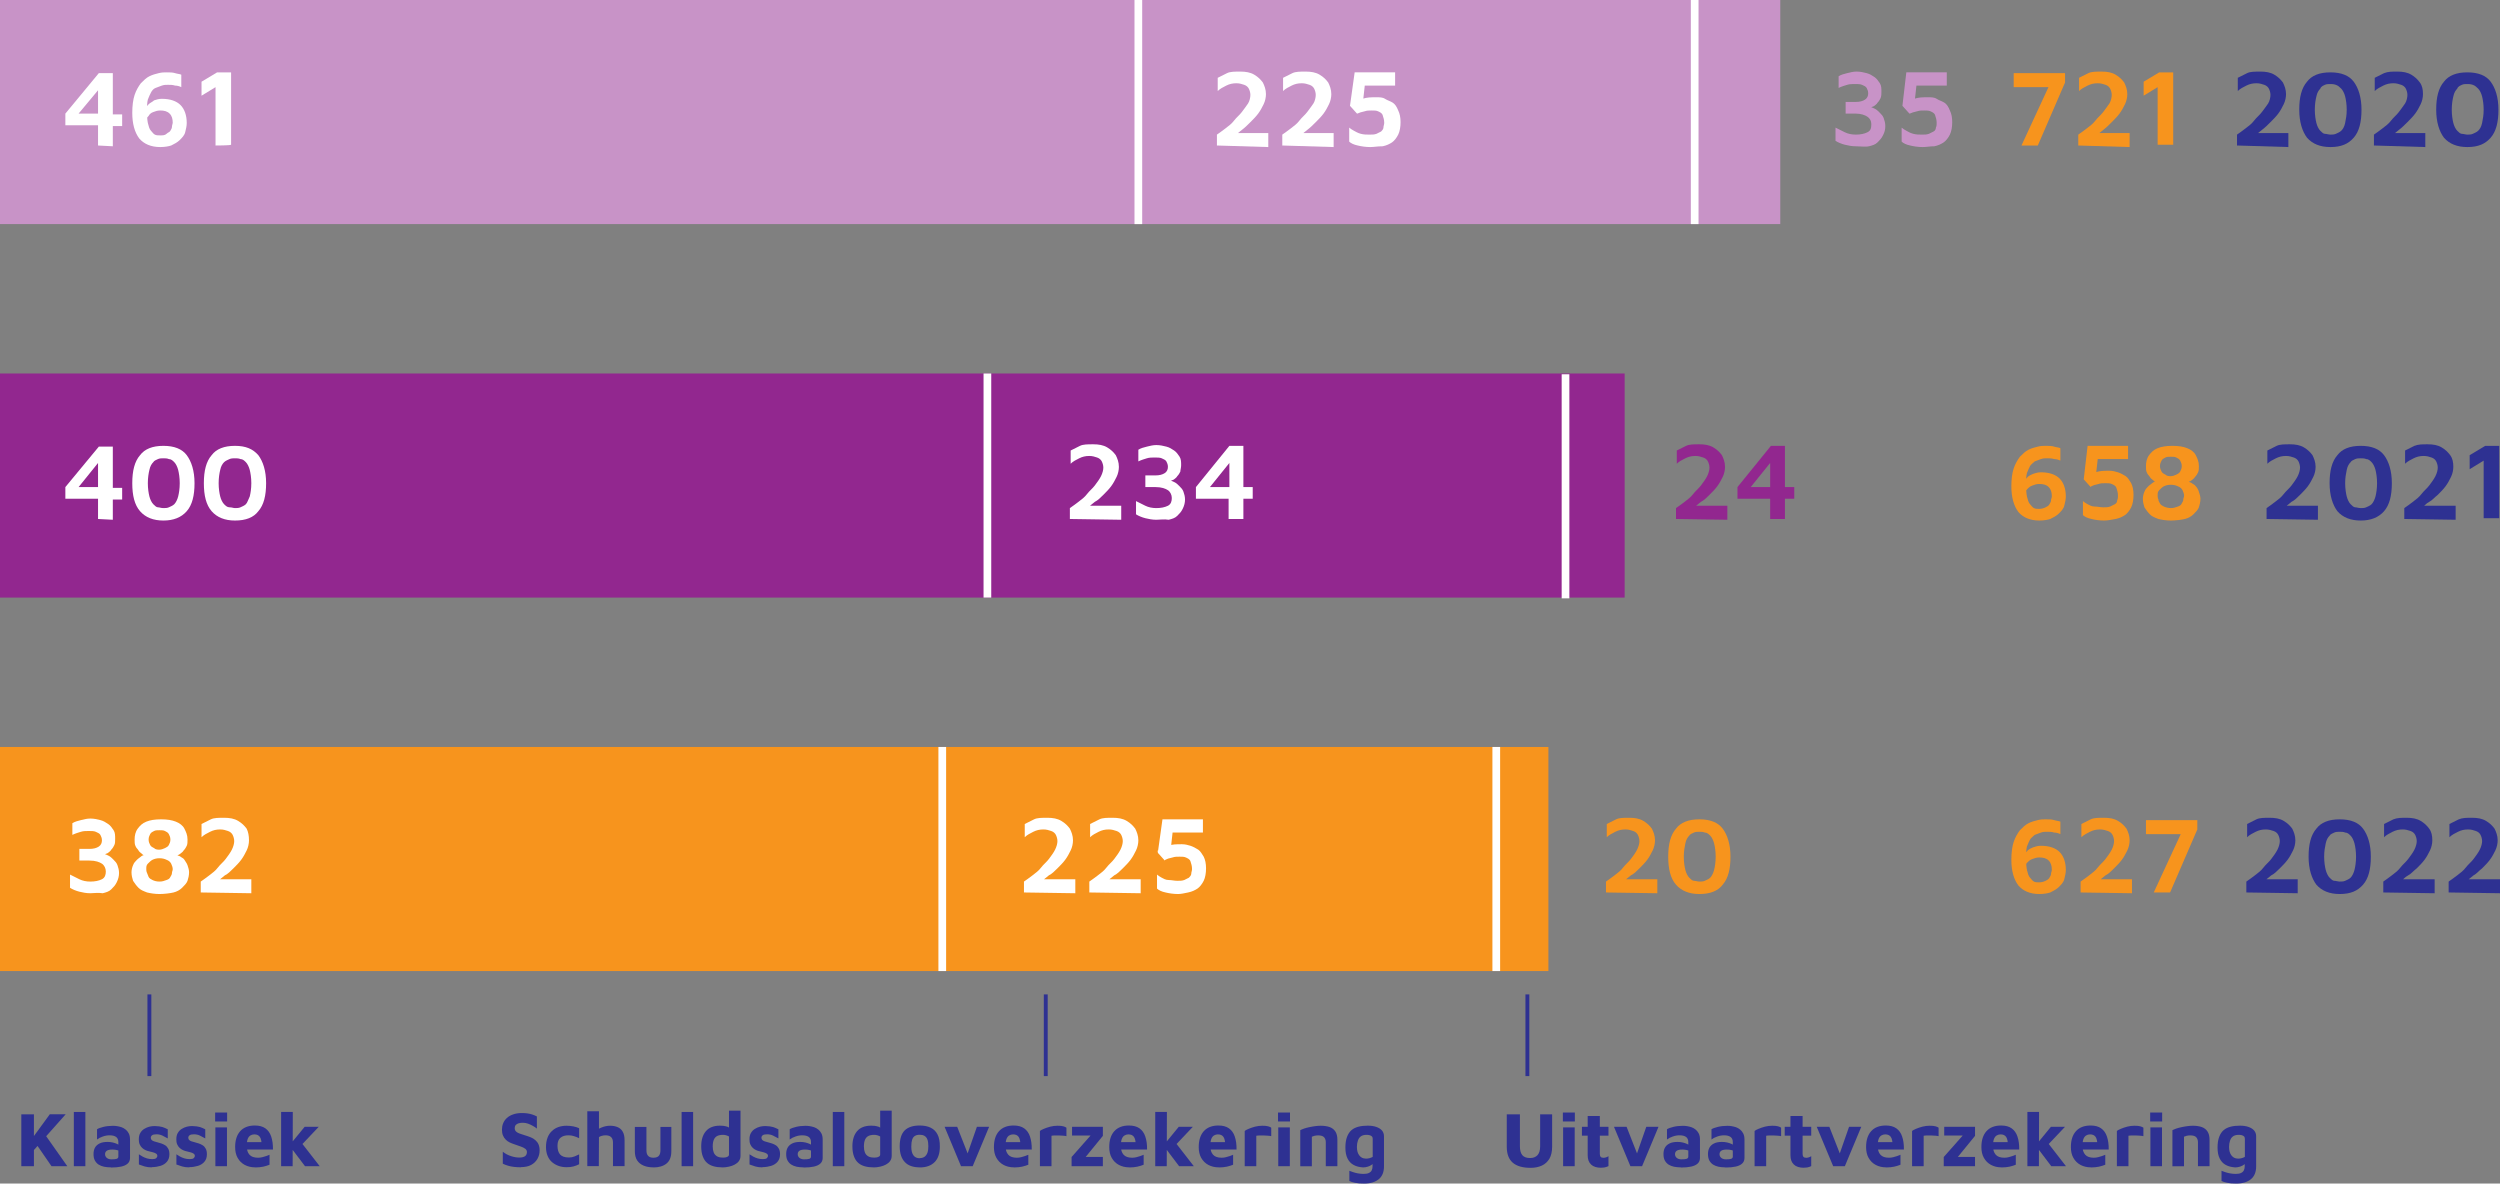 <?xml version="1.0" encoding="UTF-8"?><svg id="Calque_1" xmlns="http://www.w3.org/2000/svg" viewBox="0 0 321.3 152.11"><rect x="0" y="0" width="321.3" height="152.11" fill="#808080" stroke="none"/><defs><style>.cls-1{fill:#f7941d;}.cls-2{fill:#fff;}.cls-3{fill:#92278f;}.cls-4{fill:#c893c7;}.cls-5{fill:#2e3192;}.cls-6{stroke:#fff;stroke-width:.99px;}.cls-6,.cls-7{fill:none;stroke-miterlimit:10;}.cls-7{stroke:#2e3192;stroke-width:.5px;}</style></defs><path class="cls-5" d="m2.74,149.88v-6.67h1.62v6.67h-1.62Zm1.55-2l-.55-1.03,2.66-3.64h2.04l-4.15,4.67Zm1.45-2.13l2.91,4.13h-2.03l-2.13-3.09,1.25-1.04Z"/><path class="cls-5" d="m10.97,149.88h-1.48v-6.97h1.48v6.97Z"/><path class="cls-5" d="m14.24,150.03c-.31,0-.59-.03-.86-.08-.27-.06-.51-.15-.71-.28-.2-.13-.36-.31-.48-.53s-.17-.5-.17-.83c0-.31.06-.59.19-.82.13-.23.33-.41.6-.54.27-.13.6-.19,1.01-.19.23,0,.45.02.66.07.21.05.4.11.57.19.17.08.31.17.41.26l.06.72c-.13-.08-.29-.14-.48-.19-.19-.05-.39-.07-.6-.07-.33,0-.56.05-.71.15-.15.1-.23.25-.23.46,0,.13.04.24.11.34s.17.18.29.23c.12.05.25.08.39.08.34,0,.58-.02.71-.07s.21-.14.21-.28v-1.86c0-.31-.1-.53-.29-.67-.2-.14-.48-.21-.83-.21-.29,0-.59.05-.89.16-.3.1-.54.23-.73.38v-1.32c.17-.11.44-.21.81-.3.36-.09.77-.14,1.23-.14.16,0,.34.01.53.04s.39.08.58.14c.19.07.37.17.54.31.16.13.29.3.4.51.1.21.15.46.15.77v2.39c-.01.29-.11.52-.3.69-.19.18-.47.31-.83.39s-.8.12-1.31.12Z"/><path class="cls-5" d="m19.51,150.03c-.36,0-.67-.04-.93-.12-.26-.08-.5-.16-.73-.25v-1.31c.14.09.3.19.47.29s.37.17.58.24c.21.06.43.09.67.09s.41-.04.5-.12.15-.19.15-.3-.05-.21-.15-.28c-.1-.07-.23-.13-.39-.17s-.33-.09-.51-.13c-.16-.03-.32-.08-.48-.16-.16-.07-.3-.17-.43-.29-.13-.12-.23-.27-.31-.45-.08-.18-.11-.39-.11-.64,0-.33.06-.6.19-.82.13-.22.29-.39.5-.52.21-.13.43-.23.67-.29.24-.06.47-.08.7-.08.41.01.74.06.99.13.24.08.46.18.67.29v1.17c-.23-.13-.45-.25-.68-.36s-.48-.17-.77-.17c-.26,0-.45.04-.56.12-.11.08-.17.19-.17.32,0,.13.04.23.12.3s.18.13.31.17c.13.04.27.08.42.12.17.04.34.09.51.15.18.06.34.14.5.24.16.1.28.25.38.43.1.18.15.42.15.72,0,.41-.12.73-.33.97-.21.24-.49.42-.83.52-.34.1-.7.16-1.09.16Z"/><path class="cls-5" d="m24.33,150.03c-.36,0-.67-.04-.93-.12-.26-.08-.5-.16-.73-.25v-1.31c.14.09.3.19.47.29s.37.17.58.24c.21.06.43.09.67.09s.41-.04.5-.12.15-.19.15-.3-.05-.21-.15-.28c-.1-.07-.23-.13-.39-.17s-.33-.09-.51-.13c-.16-.03-.32-.08-.48-.16-.16-.07-.3-.17-.43-.29-.13-.12-.23-.27-.31-.45-.08-.18-.11-.39-.11-.64,0-.33.06-.6.19-.82.13-.22.29-.39.5-.52.21-.13.43-.23.67-.29.24-.06.47-.08.7-.08.41.01.74.06.99.13.24.08.46.18.67.29v1.17c-.23-.13-.45-.25-.68-.36s-.48-.17-.77-.17c-.26,0-.45.04-.56.12-.11.08-.17.19-.17.32,0,.13.04.23.12.3s.18.13.31.17c.13.04.27.08.42.12.17.04.34.09.51.15.18.06.34.14.5.24.16.1.28.25.38.43.1.18.15.42.15.72,0,.41-.12.73-.33.97-.21.24-.49.42-.83.52-.34.1-.7.16-1.09.16Z"/><path class="cls-5" d="m27.65,144.13v-1.15h1.54v1.15h-1.54Zm.03,5.75v-4.99h1.49v4.99s-1.49,0-1.49,0Z"/><path class="cls-5" d="m32.8,150.03c-.51,0-.96-.11-1.35-.32s-.69-.51-.91-.9c-.22-.39-.32-.85-.32-1.39,0-.88.22-1.56.65-2.04s1.06-.73,1.88-.73c.56,0,1.01.12,1.35.36s.6.59.75,1.05c.16.46.24,1.02.23,1.68h-3.85l-.16-.95h2.78l-.22.47c0-.54-.08-.92-.23-1.14-.15-.22-.39-.33-.72-.33-.19,0-.35.05-.5.14-.15.09-.27.25-.35.46-.08.22-.12.52-.12.9,0,.48.12.85.35,1.11.23.26.6.39,1.1.39.19,0,.37-.02.56-.07.18-.04.35-.09.51-.15.16-.06.3-.11.41-.16v1.28c-.24.1-.51.18-.81.25-.3.06-.64.1-1.03.1Z"/><path class="cls-5" d="m37.61,149.88h-1.48v-6.97h1.5l-.02,6.97Zm-.32-2.79l1.86-2.27h1.81l-2.81,2.97-.86-.7Zm1.13-.65l2.67,3.44h-1.89l-1.84-2.43,1.06-1.01Z"/><path class="cls-5" d="m66.98,150.02c-.34,0-.65-.02-.92-.05s-.53-.08-.76-.15c-.23-.07-.46-.15-.68-.26v-1.54c.31.25.65.43,1.04.56s.75.19,1.1.19c.31,0,.54-.06.71-.17.16-.12.25-.29.25-.54,0-.18-.08-.32-.23-.43s-.35-.21-.6-.29-.52-.18-.83-.29c-.19-.06-.38-.14-.57-.23-.19-.09-.35-.21-.5-.36s-.26-.32-.35-.53c-.09-.21-.13-.46-.13-.76,0-.27.05-.54.15-.79.1-.25.25-.48.47-.68.21-.2.48-.36.8-.47.33-.12.71-.18,1.15-.18.27,0,.52.02.73.05.21.03.41.08.6.14s.39.14.59.25v1.56c-.15-.13-.33-.25-.52-.35-.19-.11-.39-.2-.6-.28s-.42-.11-.65-.12c-.2,0-.38.01-.55.06-.17.05-.3.12-.39.22s-.14.24-.14.4c0,.19.06.33.17.44s.27.2.47.27c.2.07.42.14.67.22.27.08.52.17.75.26s.43.22.6.37.31.33.4.54c.09.21.14.47.14.77,0,.4-.09.76-.28,1.09-.19.33-.46.59-.81.78-.35.19-.79.28-1.3.28Z"/><path class="cls-5" d="m72.83,150.01c-.36,0-.7-.05-1.02-.16-.32-.11-.6-.27-.85-.48-.25-.21-.44-.48-.58-.81-.14-.33-.21-.71-.21-1.14,0-.46.07-.86.2-1.21.13-.34.32-.63.56-.85.24-.23.52-.4.83-.51s.67-.17,1.06-.17c.27,0,.56.03.85.08.29.06.54.13.76.24v1.28c-.23-.11-.46-.2-.69-.27-.22-.07-.45-.1-.69-.1-.42,0-.76.1-1.01.31-.26.21-.39.55-.39,1.03,0,.5.11.88.34,1.13.23.25.6.38,1.13.38.25,0,.48-.04.71-.13s.43-.18.6-.27v1.27c-.23.12-.48.21-.73.28-.25.07-.55.1-.88.1Z"/><path class="cls-5" d="m75.48,149.88v-7.06h1.5v3l-.63-.34c.27-.23.58-.42.95-.57.36-.15.73-.23,1.11-.23s.69.06.97.18c.28.12.5.31.65.58.16.27.24.64.24,1.11v3.32h-1.49v-3.01c0-.33-.08-.58-.25-.73-.16-.15-.4-.22-.71-.22-.16,0-.32.02-.48.07-.16.04-.28.1-.36.16l-.02,3.73h-1.48Z"/><path class="cls-5" d="m83.97,150.03c-.47,0-.88-.07-1.24-.22-.36-.15-.64-.37-.84-.67-.2-.3-.3-.7-.3-1.18v-3.13h1.49v3.01c0,.32.07.56.22.71.14.16.37.24.68.24s.55-.08.69-.24c.14-.16.21-.4.21-.71v-3.01h1.4v3.13c0,.72-.21,1.25-.62,1.58-.41.33-.98.5-1.69.5Z"/><path class="cls-5" d="m89.08,149.88h-1.48v-6.97h1.48v6.97Z"/><path class="cls-5" d="m92.82,150.03c-.39,0-.75-.04-1.08-.13-.33-.09-.62-.23-.85-.43-.24-.2-.43-.48-.56-.83-.14-.35-.21-.79-.21-1.32,0-.82.2-1.47.6-1.94s1.01-.71,1.81-.71c.11,0,.25,0,.42.02s.35.06.54.12c.19.07.35.18.5.34l-.3.46v-2.87h1.48v5.82c0,.25-.07.46-.2.65s-.31.33-.54.46c-.22.12-.47.21-.75.27-.28.06-.57.1-.86.1Zm.06-1.25c.24,0,.44-.03.58-.1.15-.06.23-.16.23-.29v-2.33c-.12-.07-.25-.12-.39-.16-.14-.04-.27-.05-.4-.05-.28,0-.52.05-.71.14s-.34.25-.44.47-.15.52-.15.89c0,.29.04.54.12.75s.21.37.4.49c.18.12.43.18.75.18Z"/><path class="cls-5" d="m97.99,150.03c-.36,0-.67-.04-.93-.12-.26-.08-.5-.16-.73-.25v-1.31c.14.09.3.19.47.29s.37.17.58.24c.21.06.43.09.67.09s.41-.04.5-.12.15-.19.15-.3-.05-.21-.15-.28c-.1-.07-.23-.13-.39-.17s-.33-.09-.51-.13c-.16-.03-.32-.08-.48-.16-.16-.07-.3-.17-.43-.29-.13-.12-.23-.27-.31-.45-.08-.18-.11-.39-.11-.64,0-.33.06-.6.19-.82.13-.22.29-.39.5-.52.21-.13.43-.23.67-.29.24-.06.47-.08.7-.08.41.01.74.06.99.13.24.08.46.18.67.29v1.17c-.23-.13-.45-.25-.68-.36s-.48-.17-.77-.17c-.26,0-.45.04-.56.12-.11.08-.17.19-.17.32,0,.13.04.23.12.3s.18.13.31.17c.13.04.27.08.42.12.17.04.34.09.51.15.18.06.34.14.5.24.16.1.28.25.38.43.1.18.15.42.15.72,0,.41-.12.73-.33.97-.21.24-.49.42-.83.52-.34.1-.7.16-1.09.16Z"/><path class="cls-5" d="m103.26,150.03c-.31,0-.59-.03-.86-.08-.27-.06-.51-.15-.71-.28-.2-.13-.36-.31-.48-.53s-.17-.5-.17-.83c0-.31.06-.59.19-.82.13-.23.33-.41.6-.54.27-.13.6-.19,1.01-.19.23,0,.45.02.66.07.21.05.4.11.57.19.17.08.31.17.41.26l.06.72c-.13-.08-.29-.14-.48-.19-.19-.05-.39-.07-.6-.07-.33,0-.56.05-.71.15-.15.1-.23.25-.23.46,0,.13.04.24.11.34s.17.18.29.23c.12.05.25.08.39.08.34,0,.58-.02.71-.07s.21-.14.21-.28v-1.86c0-.31-.1-.53-.29-.67-.2-.14-.48-.21-.83-.21-.29,0-.59.05-.89.16-.3.1-.54.23-.73.38v-1.32c.17-.11.44-.21.81-.3.36-.09.77-.14,1.23-.14.16,0,.34.01.53.04s.39.08.58.14c.19.07.37.17.54.31.16.13.29.3.4.51.1.21.15.46.15.77v2.39c-.01.29-.11.52-.3.69-.19.18-.47.31-.83.39s-.8.12-1.31.12Z"/><path class="cls-5" d="m108.51,149.88h-1.48v-6.97h1.48v6.97Z"/><path class="cls-5" d="m112.25,150.03c-.39,0-.75-.04-1.08-.13-.33-.09-.62-.23-.85-.43-.24-.2-.43-.48-.56-.83-.14-.35-.21-.79-.21-1.32,0-.82.2-1.47.6-1.94s1.01-.71,1.81-.71c.11,0,.25,0,.42.02s.35.06.54.12c.19.07.35.18.5.34l-.3.46v-2.87h1.48v5.82c0,.25-.07.46-.2.65s-.31.33-.54.46c-.22.12-.47.21-.75.27-.28.06-.57.1-.86.1Zm.06-1.25c.24,0,.44-.03.58-.1.15-.06.23-.16.23-.29v-2.33c-.12-.07-.25-.12-.39-.16-.14-.04-.27-.05-.4-.05-.28,0-.52.05-.71.14s-.34.25-.44.47-.15.52-.15.89c0,.29.04.54.12.75s.21.37.4.49c.18.12.43.18.75.18Z"/><path class="cls-5" d="m118.2,150.03c-.85,0-1.5-.23-1.92-.69-.43-.46-.65-1.13-.65-2.01,0-.95.22-1.64.65-2.06.44-.42,1.08-.62,1.92-.62.57,0,1.04.1,1.43.29.38.19.67.48.87.88.2.39.29.9.29,1.52,0,.89-.22,1.56-.67,2.01-.45.46-1.09.69-1.92.69Zm0-1.19c.25,0,.45-.06.62-.17.16-.12.29-.29.37-.51.08-.22.12-.5.12-.83,0-.37-.04-.67-.12-.88-.08-.22-.21-.37-.38-.47-.17-.1-.37-.14-.61-.14-.25,0-.46.05-.62.15-.16.1-.28.26-.35.48s-.11.51-.11.88c0,.51.09.88.27,1.13.18.25.45.38.82.38Z"/><path class="cls-5" d="m123.51,149.88l-2.11-5.06h1.62l1.53,3.9h-.36s1.36-3.9,1.36-3.9h1.57l-2.11,5.06h-1.5Z"/><path class="cls-5" d="m130.32,150.03c-.51,0-.96-.11-1.35-.32s-.69-.51-.91-.9c-.22-.39-.32-.85-.32-1.39,0-.88.22-1.56.65-2.04s1.06-.73,1.88-.73c.56,0,1.01.12,1.35.36s.6.59.75,1.05c.16.46.24,1.02.23,1.68h-3.85l-.16-.95h2.78l-.22.47c0-.54-.08-.92-.23-1.14-.15-.22-.39-.33-.72-.33-.19,0-.35.05-.5.14-.15.09-.27.25-.35.46-.08.22-.12.52-.12.9,0,.48.12.85.35,1.11.23.26.6.39,1.1.39.19,0,.37-.02.56-.07.18-.04.35-.09.51-.15.16-.06.3-.11.41-.16v1.28c-.24.1-.51.18-.81.25-.3.06-.64.1-1.03.1Z"/><path class="cls-5" d="m133.65,149.88v-4.53c.09-.08.26-.17.5-.27.24-.1.51-.2.82-.28s.62-.12.94-.12.56.02.74.07c.18.05.32.11.41.18v1.09c-.11-.03-.26-.05-.43-.06-.17-.01-.35-.02-.54-.03-.19,0-.36,0-.53,0s-.31.02-.42.04v3.91h-1.49Z"/><path class="cls-5" d="m137.72,149.88v-1.18l2.71-3.07.15.31h-2.8v-1.12h3.96v1.16l-2.52,3.09-.05-.38h2.57v1.19h-4.02Z"/><path class="cls-5" d="m145.14,150.03c-.51,0-.96-.11-1.35-.32s-.69-.51-.91-.9c-.22-.39-.32-.85-.32-1.39,0-.88.22-1.56.65-2.04s1.06-.73,1.88-.73c.56,0,1.01.12,1.35.36s.6.59.75,1.05c.16.46.24,1.02.23,1.68h-3.85l-.16-.95h2.78l-.22.47c0-.54-.08-.92-.23-1.14-.15-.22-.39-.33-.72-.33-.19,0-.35.05-.5.14-.15.09-.27.25-.35.46-.08.22-.12.52-.12.9,0,.48.12.85.35,1.11.23.26.6.39,1.1.39.19,0,.37-.02.56-.07.18-.04.35-.09.51-.15.16-.06.3-.11.41-.16v1.28c-.24.1-.51.18-.81.25-.3.06-.64.1-1.03.1Z"/><path class="cls-5" d="m149.95,149.88h-1.48v-6.97h1.5l-.02,6.97Zm-.32-2.79l1.86-2.27h1.81l-2.81,2.97-.86-.7Zm1.13-.65l2.67,3.44h-1.89l-1.84-2.43,1.06-1.01Z"/><path class="cls-5" d="m156.64,150.03c-.51,0-.96-.11-1.35-.32s-.69-.51-.91-.9c-.22-.39-.32-.85-.32-1.39,0-.88.22-1.56.65-2.04s1.06-.73,1.88-.73c.56,0,1.01.12,1.35.36s.6.59.75,1.05c.16.46.24,1.02.23,1.68h-3.85l-.16-.95h2.78l-.22.47c0-.54-.08-.92-.23-1.14-.15-.22-.39-.33-.72-.33-.19,0-.35.05-.5.14-.15.09-.27.25-.35.46-.08.22-.12.52-.12.9,0,.48.12.85.35,1.11.23.26.6.39,1.1.39.19,0,.37-.02.56-.07.18-.04.35-.09.51-.15.16-.06.3-.11.41-.16v1.28c-.24.1-.51.18-.81.25-.3.06-.64.1-1.03.1Z"/><path class="cls-5" d="m159.97,149.88v-4.53c.09-.08.26-.17.5-.27.24-.1.51-.2.82-.28s.62-.12.94-.12.56.02.74.07c.18.05.32.11.41.18v1.09c-.11-.03-.26-.05-.43-.06-.17-.01-.35-.02-.54-.03-.19,0-.36,0-.53,0s-.31.02-.42.04v3.91h-1.49Z"/><path class="cls-5" d="m164.25,144.13v-1.15h1.54v1.15h-1.54Zm.03,5.75v-4.99h1.49v4.99s-1.49,0-1.49,0Z"/><path class="cls-5" d="m167.11,145.25c.13-.07.29-.13.5-.21.21-.07.43-.13.68-.18.25-.05.5-.1.75-.13.25-.03.48-.05.69-.05.45,0,.84.06,1.16.17.32.12.56.31.73.57.17.26.26.61.26,1.06v3.4h-1.49v-3.1c0-.13-.02-.24-.06-.35s-.09-.2-.16-.27c-.07-.08-.17-.14-.3-.18-.13-.04-.28-.06-.46-.06-.15,0-.31.02-.46.05-.15.04-.27.08-.35.12v3.8h-1.49v-4.63Z"/><path class="cls-5" d="m175.14,150.03c-.46-.03-.85-.13-1.19-.32s-.59-.46-.77-.83c-.18-.36-.27-.82-.27-1.38s.07-1.02.21-1.39.33-.66.58-.87.55-.35.9-.44c.35-.09.75-.13,1.18-.13s.79.05,1.1.16c.31.11.56.26.73.46s.26.45.26.74v3.9c0,.35-.06.67-.17.94-.11.27-.28.5-.5.68-.22.18-.49.32-.81.42-.32.09-.68.14-1.1.14-.45,0-.83-.03-1.14-.1-.32-.06-.56-.14-.73-.23v-1.31c.1.04.25.09.44.16s.41.12.65.17c.24.04.48.07.72.07.31,0,.55-.04.72-.13.17-.09.29-.2.35-.35.07-.15.1-.31.1-.5v-.82l.29.21c-.11.15-.23.29-.38.4-.15.11-.32.2-.52.26-.2.06-.42.1-.67.1Zm.38-1.12c.17,0,.33-.02.48-.06.15-.04.29-.09.42-.17v-2.32c0-.14-.04-.25-.12-.32-.08-.07-.18-.12-.3-.15-.12-.03-.25-.04-.38-.04-.31,0-.55.07-.73.2-.18.13-.3.32-.38.56-.08.24-.12.5-.12.8,0,.46.1.82.31,1.09s.48.4.81.4Z"/><path class="cls-5" d="m196.72,150.09c-1.03,0-1.79-.22-2.3-.66-.51-.44-.77-1.12-.77-2.04v-4.18h1.69v4.11c0,.51.1.89.31,1.14s.54.37.99.37c.41,0,.73-.12.96-.37s.34-.63.34-1.14v-4.11h1.54v4.18c0,.62-.12,1.13-.35,1.53-.24.4-.56.69-.97.88-.41.19-.89.29-1.44.29Z"/><path class="cls-5" d="m200.86,144.13v-1.15h1.54v1.15h-1.54Zm.03,5.75v-4.99h1.49v4.99s-1.49,0-1.49,0Z"/><path class="cls-5" d="m205.79,150.08c-.59,0-1.02-.14-1.31-.42s-.43-.67-.43-1.17v-2.53h-.74v-1.14h.74v-1.39h1.56v1.39h1.11v1.14h-1.11v2.34c0,.17.04.3.11.38.07.08.2.12.37.12.1,0,.21-.02.33-.06.12-.04.22-.09.3-.15v1.28c-.14.07-.29.12-.46.16-.16.03-.32.04-.48.04Z"/><path class="cls-5" d="m209.54,149.88l-2.11-5.06h1.62l1.53,3.9h-.36s1.36-3.9,1.36-3.9h1.57l-2.11,5.06h-1.5Z"/><path class="cls-5" d="m216.01,150.03c-.31,0-.59-.03-.86-.08-.27-.06-.51-.15-.71-.28-.2-.13-.36-.31-.48-.53s-.17-.5-.17-.83c0-.31.06-.59.19-.82.13-.23.33-.41.6-.54.27-.13.6-.19,1.01-.19.23,0,.45.02.66.07.21.05.4.11.57.19.17.08.31.17.41.26l.06.72c-.13-.08-.29-.14-.48-.19-.19-.05-.39-.07-.6-.07-.33,0-.56.05-.71.15-.15.1-.23.25-.23.46,0,.13.04.24.11.34s.17.18.29.23c.12.05.25.08.39.08.34,0,.58-.02.71-.07s.21-.14.21-.28v-1.86c0-.31-.1-.53-.29-.67-.2-.14-.48-.21-.83-.21-.29,0-.59.05-.89.16-.3.1-.54.23-.73.38v-1.32c.17-.11.44-.21.81-.3.36-.09.77-.14,1.23-.14.16,0,.34.01.53.04s.39.08.58.14c.19.07.37.17.54.31.16.13.29.3.4.51.1.21.15.46.15.77v2.39c-.01.29-.11.52-.3.69-.19.18-.47.31-.83.39s-.8.12-1.31.12Z"/><path class="cls-5" d="m221.73,150.03c-.31,0-.59-.03-.86-.08-.27-.06-.51-.15-.71-.28-.2-.13-.36-.31-.48-.53s-.17-.5-.17-.83c0-.31.06-.59.19-.82.13-.23.33-.41.6-.54.27-.13.6-.19,1.01-.19.23,0,.45.02.66.07.21.05.4.11.57.19.17.08.31.17.41.26l.06.72c-.13-.08-.29-.14-.48-.19-.19-.05-.39-.07-.6-.07-.33,0-.56.05-.71.15-.15.1-.23.25-.23.46,0,.13.04.24.11.34s.17.18.29.23c.12.05.25.08.39.08.34,0,.58-.02.71-.07s.21-.14.21-.28v-1.86c0-.31-.1-.53-.29-.67-.2-.14-.48-.21-.83-.21-.29,0-.59.05-.89.16-.3.1-.54.23-.73.38v-1.32c.17-.11.44-.21.81-.3.36-.09.77-.14,1.23-.14.16,0,.34.01.53.04s.39.08.58.14c.19.07.37.17.54.31.16.13.29.3.4.51.1.21.15.46.15.77v2.39c-.01.29-.11.52-.3.69-.19.18-.47.31-.83.39s-.8.12-1.31.12Z"/><path class="cls-5" d="m225.5,149.88v-4.53c.09-.08.26-.17.5-.27.24-.1.51-.2.82-.28s.62-.12.94-.12.56.02.74.07c.18.05.32.11.41.18v1.09c-.11-.03-.26-.05-.43-.06-.17-.01-.35-.02-.54-.03-.19,0-.36,0-.53,0s-.31.02-.42.04v3.91h-1.49Z"/><path class="cls-5" d="m231.85,150.08c-.59,0-1.02-.14-1.31-.42s-.43-.67-.43-1.17v-2.53h-.74v-1.14h.74v-1.39h1.56v1.39h1.11v1.14h-1.11v2.34c0,.17.04.3.11.38.07.08.2.12.37.12.1,0,.21-.02.33-.06.12-.04.22-.09.3-.15v1.28c-.14.07-.29.12-.46.16-.16.03-.32.04-.48.04Z"/><path class="cls-5" d="m235.6,149.88l-2.11-5.06h1.62l1.53,3.9h-.36s1.36-3.9,1.36-3.9h1.57l-2.11,5.06h-1.5Z"/><path class="cls-5" d="m242.41,150.03c-.51,0-.96-.11-1.35-.32s-.69-.51-.91-.9c-.22-.39-.32-.85-.32-1.39,0-.88.22-1.56.65-2.04s1.06-.73,1.88-.73c.56,0,1.01.12,1.35.36s.6.59.75,1.05c.16.46.24,1.02.23,1.68h-3.85l-.16-.95h2.78l-.22.47c0-.54-.08-.92-.23-1.14-.15-.22-.39-.33-.72-.33-.19,0-.35.05-.5.14-.15.09-.27.25-.35.46-.08.22-.12.52-.12.9,0,.48.12.85.35,1.11.23.26.6.39,1.1.39.19,0,.37-.02.56-.07.18-.04.35-.09.51-.15.16-.06.3-.11.41-.16v1.28c-.24.1-.51.18-.81.25-.3.06-.64.1-1.03.1Z"/><path class="cls-5" d="m245.74,149.88v-4.53c.09-.08.26-.17.5-.27.24-.1.51-.2.82-.28s.62-.12.94-.12.56.02.74.07c.18.05.32.11.41.18v1.09c-.11-.03-.26-.05-.43-.06-.17-.01-.35-.02-.54-.03-.19,0-.36,0-.53,0s-.31.02-.42.04v3.91h-1.49Z"/><path class="cls-5" d="m249.81,149.88v-1.18l2.71-3.07.15.31h-2.8v-1.12h3.96v1.16l-2.52,3.09-.05-.38h2.57v1.19h-4.02Z"/><path class="cls-5" d="m257.23,150.03c-.51,0-.96-.11-1.35-.32s-.69-.51-.91-.9c-.22-.39-.32-.85-.32-1.39,0-.88.22-1.56.65-2.04s1.06-.73,1.88-.73c.56,0,1.01.12,1.35.36s.6.59.75,1.05c.16.46.24,1.02.23,1.68h-3.85l-.16-.95h2.78l-.22.47c0-.54-.08-.92-.23-1.14-.15-.22-.39-.33-.72-.33-.19,0-.35.05-.5.14-.15.09-.27.25-.35.46-.08.22-.12.52-.12.9,0,.48.12.85.35,1.11.23.26.6.39,1.1.39.19,0,.37-.02.56-.07.18-.04.35-.09.51-.15.16-.06.3-.11.41-.16v1.28c-.24.1-.51.18-.81.25-.3.06-.64.1-1.03.1Z"/><path class="cls-5" d="m262.04,149.88h-1.48v-6.97h1.5l-.02,6.97Zm-.32-2.79l1.86-2.27h1.81l-2.81,2.97-.86-.7Zm1.13-.65l2.67,3.44h-1.89l-1.84-2.43,1.06-1.01Z"/><path class="cls-5" d="m268.73,150.03c-.51,0-.96-.11-1.35-.32s-.69-.51-.91-.9c-.22-.39-.32-.85-.32-1.39,0-.88.22-1.56.65-2.04s1.06-.73,1.88-.73c.56,0,1.01.12,1.35.36s.6.59.75,1.05c.16.46.24,1.02.23,1.68h-3.85l-.16-.95h2.78l-.22.47c0-.54-.08-.92-.23-1.14-.15-.22-.39-.33-.72-.33-.19,0-.35.05-.5.14-.15.09-.27.25-.35.46-.08.22-.12.52-.12.9,0,.48.12.85.35,1.11.23.26.6.39,1.1.39.19,0,.37-.02.56-.07.18-.04.35-.09.51-.15.16-.06.3-.11.41-.16v1.28c-.24.1-.51.18-.81.25-.3.06-.64.1-1.03.1Z"/><path class="cls-5" d="m272.06,149.88v-4.53c.09-.08.26-.17.5-.27.24-.1.51-.2.82-.28s.62-.12.94-.12.56.02.74.07c.18.05.32.11.41.18v1.09c-.11-.03-.26-.05-.43-.06-.17-.01-.35-.02-.54-.03-.19,0-.36,0-.53,0s-.31.02-.42.04v3.91h-1.49Z"/><path class="cls-5" d="m276.34,144.13v-1.15h1.54v1.15h-1.54Zm.03,5.75v-4.99h1.49v4.99s-1.49,0-1.49,0Z"/><path class="cls-5" d="m279.2,145.25c.13-.07.29-.13.5-.21.21-.07.43-.13.68-.18.25-.05.5-.1.75-.13.25-.03.48-.05.69-.05.45,0,.84.06,1.16.17.32.12.56.31.73.57.17.26.26.61.26,1.06v3.4h-1.49v-3.1c0-.13-.02-.24-.06-.35s-.09-.2-.16-.27c-.07-.08-.17-.14-.3-.18-.13-.04-.28-.06-.46-.06-.15,0-.31.02-.46.05-.15.04-.27.08-.35.12v3.8h-1.49v-4.63Z"/><path class="cls-5" d="m287.23,150.03c-.46-.03-.85-.13-1.19-.32s-.59-.46-.77-.83c-.18-.36-.27-.82-.27-1.38s.07-1.02.21-1.39.33-.66.58-.87.55-.35.9-.44c.35-.09.75-.13,1.18-.13s.79.05,1.1.16c.31.11.56.26.73.46s.26.45.26.74v3.9c0,.35-.06.67-.17.94-.11.27-.28.5-.5.68-.22.18-.49.32-.81.42-.32.09-.68.14-1.1.14-.45,0-.83-.03-1.14-.1-.32-.06-.56-.14-.73-.23v-1.31c.1.04.25.09.44.16s.41.12.65.17c.24.04.48.07.72.07.31,0,.55-.04.72-.13.17-.09.29-.2.35-.35.07-.15.1-.31.1-.5v-.82l.29.21c-.11.15-.23.29-.38.4-.15.11-.32.2-.52.26-.2.06-.42.1-.67.1Zm.38-1.12c.17,0,.33-.02.48-.06.15-.04.29-.09.42-.17v-2.32c0-.14-.04-.25-.12-.32-.08-.07-.18-.12-.3-.15-.12-.03-.25-.04-.38-.04-.31,0-.55.07-.73.2-.18.13-.3.32-.38.56-.08.24-.12.5-.12.8,0,.46.1.82.31,1.09s.48.4.81.4Z"/><g id="Calque_1-2"><rect class="cls-4" width="228.8" height="28.8"/><rect class="cls-3" y="48" width="208.8" height="28.8"/><rect class="cls-1" y="96" width="199" height="28.8"/><path class="cls-5" d="m288.7,114.7v-1.4c.3-.2.7-.5,1.1-.8s.8-.6,1.1-1,.7-.7,1-1.1.6-.8.8-1.2.3-.8.3-1.1-.1-.6-.2-.8-.3-.4-.6-.5c-.3-.1-.6-.2-1-.2-.5,0-.9.1-1.3.3-.4.2-.8.4-1.1.7v-1.7c.4-.2.8-.4,1.2-.6s1-.2,1.7-.2,1.3.1,1.8.4.8.6,1.1,1c.2.4.4.9.4,1.5,0,.4-.1.9-.3,1.3-.2.4-.4.8-.7,1.2-.3.4-.6.7-1,1.1s-.7.7-1.1.9c-.4.3-.7.6-1,.8l-.4-.3h4.8v1.8l-6.6-.1h0Z"/><path class="cls-5" d="m300.7,114.9c-1.3,0-2.3-.4-3-1.2-.6-.8-1-2-1-3.6s.3-2.8,1-3.6c.6-.8,1.6-1.2,3-1.2s2.4.4,3,1.2c.6.8,1,2,1,3.6s-.3,2.8-1,3.6-1.6,1.2-3,1.2Zm0-1.6c.2,0,.5,0,.7-.1s.5-.2.7-.4.4-.6.5-1,.2-1,.2-1.7-.1-1.3-.2-1.7c-.1-.4-.3-.8-.5-1s-.4-.4-.7-.4c-.2-.1-.5-.1-.7-.1s-.5,0-.7.1-.5.2-.6.4c-.2.2-.4.5-.5,1s-.2,1-.2,1.7.1,1.3.2,1.7c.1.4.3.8.5,1s.4.4.6.4.5.1.7.1Z"/><path class="cls-5" d="m306.3,114.7v-1.4c.3-.2.7-.5,1.1-.8s.8-.6,1.1-1,.7-.7,1-1.1.6-.8.8-1.2.3-.8.3-1.1-.1-.6-.2-.8-.3-.4-.6-.5c-.3-.1-.6-.2-1-.2-.5,0-.9.1-1.3.3-.4.2-.8.4-1.1.7v-1.7c.4-.2.8-.4,1.2-.6.5-.2,1-.2,1.7-.2s1.3.1,1.8.4.8.6,1.1,1,.4.9.4,1.5c0,.4-.1.9-.3,1.3-.2.4-.4.8-.7,1.2s-.6.7-1,1.1c-.4.3-.7.7-1.1.9s-.7.6-1,.8l-.4-.3h4.8v1.8l-6.6-.1h0Z"/><path class="cls-5" d="m314.7,114.7v-1.4c.3-.2.7-.5,1.1-.8s.8-.6,1.1-1,.7-.7,1-1.1.6-.8.8-1.2.3-.8.3-1.1-.1-.6-.2-.8-.3-.4-.6-.5c-.3-.1-.6-.2-1-.2-.5,0-.9.1-1.3.3s-.8.4-1.1.7v-1.7c.4-.2.8-.4,1.2-.6.5-.2,1-.2,1.7-.2s1.3.1,1.8.4.8.6,1.1,1c.2.4.4.9.4,1.5,0,.4-.1.9-.3,1.3-.2.4-.4.8-.7,1.2-.3.4-.6.7-1,1.1-.4.3-.7.7-1.1.9-.4.3-.7.6-1,.8l-.4-.3h4.8v1.8l-6.6-.1h0Z"/><path class="cls-5" d="m291.3,66.7v-1.4c.3-.2.7-.5,1.1-.8s.8-.6,1.1-1,.7-.7,1-1.1.6-.8.8-1.2.3-.8.3-1.1-.1-.6-.2-.8-.3-.4-.6-.5c-.3-.1-.6-.2-1-.2-.5,0-.9.1-1.3.3-.4.2-.8.4-1.1.7v-1.7c.4-.2.8-.4,1.2-.6s1-.2,1.7-.2,1.3.1,1.8.4.8.6,1.1,1c.2.4.4.9.4,1.5,0,.4-.1.9-.3,1.3-.2.4-.4.8-.7,1.2-.3.4-.6.7-1,1.1s-.7.7-1.1.9c-.4.3-.7.6-1,.8l-.4-.3h4.8v1.8l-6.6-.1h0Z"/><path class="cls-5" d="m303.4,66.9c-1.3,0-2.3-.4-3-1.2-.6-.8-1-2-1-3.6s.3-2.8,1-3.6c.6-.8,1.6-1.2,3-1.2s2.4.4,3,1.2c.6.8,1,2,1,3.6s-.3,2.8-1,3.6-1.7,1.2-3,1.2Zm0-1.6c.2,0,.5,0,.7-.1s.5-.2.7-.4.4-.6.5-1,.2-1,.2-1.7-.1-1.3-.2-1.7c-.1-.4-.3-.8-.5-1s-.4-.4-.7-.4c-.2-.1-.5-.1-.7-.1s-.5,0-.7.1-.5.2-.6.4c-.2.2-.4.5-.5,1s-.2,1-.2,1.7.1,1.3.2,1.7c.1.4.3.8.5,1s.4.4.6.4.4.1.7.1Z"/><path class="cls-5" d="m309,66.7v-1.4c.3-.2.7-.5,1.1-.8s.8-.6,1.1-1,.7-.7,1-1.1.6-.8.8-1.2.3-.8.3-1.1-.1-.6-.2-.8-.3-.4-.6-.5c-.3-.1-.6-.2-1-.2-.5,0-.9.1-1.3.3-.4.2-.8.4-1.1.7v-1.7c.4-.2.8-.4,1.2-.6.5-.2,1-.2,1.7-.2s1.3.1,1.8.4.8.6,1.1,1,.4.9.4,1.5c0,.4-.1.9-.3,1.3-.2.4-.4.8-.7,1.2s-.6.7-1,1.1c-.4.3-.7.7-1.1.9s-.7.6-1,.8l-.4-.3h4.8v1.8l-6.6-.1h0Z"/><path class="cls-5" d="m319.2,66.7v-7.5l-1.8,1.1v-1.8l2-1.2h1.8v9.3h-2v.1Z"/><path class="cls-5" d="m287.5,18.7v-1.4c.3-.2.7-.5,1.1-.8s.8-.6,1.1-1,.7-.7,1-1.1.6-.8.8-1.1.3-.8.3-1.1-.1-.6-.2-.8c-.1-.2-.3-.4-.6-.5-.3-.1-.6-.2-1-.2-.5,0-.9.1-1.3.3-.4.2-.8.4-1.1.7v-1.7c.4-.2.8-.4,1.2-.6s1-.2,1.7-.2,1.3.1,1.8.4.8.6,1.1,1c.2.4.4.9.4,1.5,0,.4-.1.9-.3,1.3s-.4.8-.7,1.2c-.3.4-.6.7-1,1.1s-.7.7-1.1,1-.7.6-1,.8l-.4-.4h4.8v1.8l-6.6-.2h0Z"/><path class="cls-5" d="m299.5,18.9c-1.3,0-2.3-.4-3-1.2-.6-.8-1-2-1-3.6s.3-2.8,1-3.6c.6-.8,1.6-1.2,3-1.2s2.4.4,3,1.2c.6.8,1,2,1,3.6s-.3,2.8-1,3.6-1.6,1.2-3,1.2Zm0-1.6c.2,0,.5,0,.7-.1s.5-.2.7-.4c.2-.2.4-.5.5-1s.2-1,.2-1.7-.1-1.3-.2-1.7c-.1-.4-.3-.8-.5-1s-.4-.4-.7-.5-.5-.1-.7-.1-.5,0-.7.1-.5.2-.6.5c-.2.2-.4.5-.5,1-.1.4-.2,1-.2,1.7s.1,1.3.2,1.7c.1.4.3.8.5,1s.4.4.6.4.5.1.7.1Z"/><path class="cls-5" d="m305.1,18.7v-1.4c.3-.2.7-.5,1.1-.8s.8-.6,1.1-1,.7-.7,1-1.1.6-.8.8-1.1.3-.8.3-1.1-.1-.6-.2-.8c-.1-.2-.3-.4-.6-.5-.3-.1-.6-.2-1-.2-.5,0-.9.1-1.3.3-.4.2-.8.4-1.1.7v-1.7c.4-.2.8-.4,1.2-.6.5-.2,1-.2,1.7-.2s1.3.1,1.8.4.8.6,1.1,1,.4.9.4,1.5c0,.4-.1.9-.3,1.3s-.4.8-.7,1.2-.6.7-1,1.1-.7.7-1.1,1-.7.6-1,.8l-.4-.4h4.8v1.8l-6.6-.2h0Z"/><path class="cls-5" d="m317.1,18.9c-1.3,0-2.3-.4-3-1.2-.6-.8-1-2-1-3.6s.3-2.8,1-3.6c.6-.8,1.6-1.2,3-1.2s2.4.4,3,1.2c.6.8,1,2,1,3.6s-.3,2.8-1,3.6-1.6,1.2-3,1.2Zm0-1.6c.2,0,.5,0,.7-.1s.5-.2.7-.4c.2-.2.4-.5.5-1s.2-1,.2-1.7-.1-1.3-.2-1.7c-.1-.4-.3-.8-.5-1s-.4-.4-.7-.5-.5-.1-.7-.1-.5,0-.7.1-.5.2-.6.5c-.2.2-.4.5-.5,1-.1.4-.2,1-.2,1.7s.1,1.3.2,1.7c.1.4.3.8.5,1s.4.4.6.4.5.1.7.1Z"/><path class="cls-1" d="m259.8,18.7l3.7-8,.3.5h-5v-1.8h6.6v1.2l-3.5,8.1h-2.1Z"/><path class="cls-1" d="m267.1,18.7v-1.4c.3-.2.7-.5,1.1-.8s.8-.6,1.1-1,.7-.7,1-1.1.6-.8.8-1.1.3-.8.3-1.1-.1-.6-.2-.8c-.1-.2-.3-.4-.6-.5-.3-.1-.6-.2-1-.2-.5,0-.9.1-1.3.3-.4.2-.8.4-1.1.7v-1.7c.4-.2.8-.4,1.2-.6s1-.2,1.7-.2,1.3.1,1.8.4.8.6,1.1,1c.2.4.4.9.4,1.5,0,.4-.1.9-.3,1.3s-.4.8-.7,1.2c-.3.4-.6.7-1,1.1s-.7.7-1.1,1-.7.6-1,.8l-.4-.4h4.8v1.8l-6.6-.2h0Z"/><path class="cls-1" d="m277.3,18.7v-7.5l-1.8,1.1v-1.8l2-1.2h1.8v9.3h-2v.1Z"/><path class="cls-1" d="m262.1,66.9c-1.2,0-2.1-.4-2.7-1.1-.6-.8-.9-1.9-.9-3.3,0-.9.1-1.7.3-2.3s.5-1.1.8-1.5c.4-.4.7-.7,1.1-.9s.8-.3,1.2-.4c.4-.1.7-.1,1-.1.4,0,.8,0,1.1.1s.6.1.8.2v1.6c-.2-.1-.5-.2-.8-.2-.3-.1-.6-.1-.9-.1s-.5,0-.8.1-.5.2-.8.3c-.2.2-.5.4-.6.6s-.3.6-.4.9c-.1.4-.1.8-.1,1.3,0,.7,0,1.2.1,1.7.1.4.2.8.4,1,.2.2.3.4.5.5s.4.1.7.1.6-.1.8-.2.4-.2.5-.4.2-.3.2-.5.1-.3.1-.5c0-.5-.1-.9-.4-1.2-.3-.3-.7-.4-1.2-.4-.4,0-.6.1-.9.2s-.5.3-.6.4c-.2.2-.3.4-.4.6l-.4-1c.1-.2.1-.3.3-.5s.3-.4.5-.6.5-.3.7-.4c.3-.1.6-.2,1-.2,1.1,0,1.9.3,2.4.8s.8,1.3.8,2.3c0,.4-.1.8-.2,1.2s-.4.7-.7,1c-.3.3-.7.5-1.1.7-.3.1-.8.2-1.4.2h0Z"/><path class="cls-1" d="m270.4,66.9c-.6,0-1.2-.1-1.6-.2-.5-.1-.9-.3-1.1-.5v-1.8c.1.1.4.3.6.4s.5.3.9.3.7.1,1.1.1.6,0,.9-.1c.2-.1.4-.2.6-.3s.3-.3.3-.5c.1-.2.1-.4.1-.6,0-.4-.1-.7-.2-1s-.4-.4-.6-.5-.5-.1-.8-.1c-.4,0-.6,0-.9.1s-.5.1-.7.2-.3.1-.3.2l-.9-1,.5-4.3h5.2v1.7h-3.9l-.3,2.7-1.4-.3c.4-.3.8-.5,1.4-.7s1.1-.2,1.8-.2c.4,0,.8.1,1.1.2s.7.3,1,.5.5.6.7.9c.2.4.3.9.3,1.5s-.1,1.2-.3,1.6-.5.8-.8,1-.7.4-1.2.5c-.6.1-1,.2-1.5.2h0Z"/><path class="cls-1" d="m279,66.9c-.6,0-1.2-.1-1.6-.2-.5-.2-.8-.3-1.1-.6s-.5-.6-.7-.9c-.1-.3-.2-.7-.2-1.1,0-.3.1-.7.2-.9.1-.3.3-.5.5-.7s.4-.3.5-.4.3-.2.4-.2c-.1,0-.2-.1-.3-.2-.1-.1-.3-.2-.4-.4-.1-.2-.3-.3-.4-.6-.1-.2-.1-.5-.1-.8,0-.5.1-1,.4-1.4s.6-.7,1.1-.9,1.1-.3,1.9-.3,1.4.1,1.9.3c.5.2.9.5,1.1.9s.4.8.4,1.4c0,.3,0,.6-.1.8-.1.2-.2.4-.4.6-.1.2-.3.3-.4.4s-.3.2-.4.2c.1.1.3.1.4.2s.4.2.5.4c.2.2.3.4.4.7s.2.6.2.9c0,.4-.1.8-.2,1.1s-.4.6-.7.9-.7.5-1.1.6-1.2.2-1.8.2h0Zm0-1.6c.4,0,.6-.1.9-.2s.4-.2.5-.4c.1-.2.2-.3.2-.5s.1-.3.1-.5-.1-.5-.2-.7-.3-.4-.6-.5c-.2-.1-.5-.2-.9-.2s-.7.1-.9.2-.4.3-.6.5-.2.4-.2.7c0,.1,0,.3.1.5,0,.2.1.3.2.5s.3.3.5.4.6.2.9.2h0Zm0-4.1c.2,0,.5-.1.7-.2s.4-.2.5-.4.2-.4.2-.7-.1-.5-.2-.7-.3-.3-.5-.4-.4-.1-.7-.1-.5,0-.7.1-.4.2-.5.4c-.1.2-.2.4-.2.7s.1.5.2.7.3.3.5.4c.2.2.5.2.7.2h0Z"/><path class="cls-1" d="m262.1,114.9c-1.2,0-2.1-.4-2.7-1.1-.6-.8-.9-1.9-.9-3.3,0-.9.1-1.7.3-2.3s.5-1.1.8-1.5c.4-.4.7-.7,1.1-.9s.8-.3,1.2-.4c.4-.1.7-.1,1-.1.4,0,.8,0,1.1.1s.6.1.8.2v1.6c-.2-.1-.5-.2-.8-.2-.3-.1-.6-.1-.9-.1s-.5,0-.8.1-.5.2-.8.3c-.2.2-.5.4-.6.6s-.3.6-.4.9c-.1.4-.1.8-.1,1.3,0,.7,0,1.2.1,1.7.1.4.2.8.4,1,.2.2.3.4.5.5s.4.1.7.1.6-.1.8-.2.4-.2.5-.4.2-.3.2-.5.1-.3.1-.5c0-.5-.1-.9-.4-1.2-.3-.3-.7-.4-1.2-.4-.4,0-.6.1-.9.2s-.5.3-.6.4c-.2.2-.3.4-.4.6l-.4-1c.1-.2.1-.3.3-.5s.3-.4.5-.6.5-.3.7-.4c.3-.1.6-.2,1-.2,1.1,0,1.9.3,2.4.8s.8,1.3.8,2.3c0,.4-.1.8-.2,1.2s-.4.7-.7,1c-.3.3-.7.5-1.1.7-.3.1-.8.2-1.4.2h0Z"/><path class="cls-1" d="m267.4,114.7v-1.4c.3-.2.7-.5,1.1-.8s.8-.6,1.1-1,.7-.7,1-1.1.6-.8.8-1.2.3-.8.3-1.1-.1-.6-.2-.8-.3-.4-.6-.5c-.3-.1-.6-.2-1-.2-.5,0-.9.1-1.3.3-.4.2-.8.4-1.1.7v-1.7c.4-.2.8-.4,1.2-.6s1-.2,1.7-.2,1.3.1,1.8.4.8.6,1.1,1c.2.4.4.9.4,1.5,0,.4-.1.9-.3,1.3-.2.4-.4.8-.7,1.2-.3.4-.6.7-1,1.1s-.7.7-1.1.9c-.4.3-.7.6-1,.8l-.4-.3h4.8v1.8l-6.6-.1h0Z"/><path class="cls-1" d="m276.8,114.7l3.7-8,.3.5h-5v-1.8h6.6v1.2l-3.5,8.1h-2.1Z"/><path class="cls-2" d="m12.6,18.7v-2.6h-4.2v-1.5l4.3-5.2h1.8v5.3h1.2v1.5h-1.2v2.6l-1.9-.1h0Zm-2.5-4.1h2.5v-3l-2.5,3Z"/><path class="cls-2" d="m20.6,18.9c-1.2,0-2.1-.4-2.7-1.1-.6-.8-.9-1.9-.9-3.3,0-.9.1-1.7.3-2.3s.5-1.1.8-1.5c.4-.4.7-.7,1.1-.9s.8-.3,1.2-.4c.4-.1.7-.1,1-.1.4,0,.8,0,1.1.1s.6.1.8.2v1.6c-.2-.1-.5-.2-.8-.2-.3-.1-.6-.1-.9-.1s-.5,0-.8.1-.5.2-.8.3-.5.4-.6.6-.3.6-.4.9c-.1.4-.1.8-.1,1.3,0,.7,0,1.2.1,1.7.1.4.2.8.4,1,.2.2.3.4.5.5s.4.1.7.1.6,0,.8-.2.4-.2.5-.4.2-.3.2-.5.1-.4.1-.5c0-.5-.1-.9-.4-1.2-.3-.3-.7-.4-1.2-.4-.4,0-.6.1-.9.2s-.5.3-.6.5c-.2.2-.3.4-.4.6l-.4-1c.1-.1.1-.3.3-.5s.3-.4.5-.6.5-.3.7-.5c.3-.1.6-.2,1-.2,1.1,0,1.9.3,2.4.8s.8,1.3.8,2.3c0,.4-.1.8-.2,1.2-.1.4-.4.7-.7,1-.3.3-.7.5-1.1.7-.3.1-.8.2-1.4.2h0Z"/><path class="cls-2" d="m27.7,18.7v-7.5l-1.8,1.1v-1.8l2-1.2h1.8v9.3c-.1.1-2,.1-2,.1Z"/><path class="cls-2" d="m12.6,66.7v-2.6h-4.2v-1.5l4.3-5.2h1.8v5.3h1.2v1.5h-1.2v2.6l-1.9-.1h0Zm-2.5-4.1h2.5v-3.1l-2.5,3.1Z"/><path class="cls-2" d="m21,66.9c-1.3,0-2.3-.4-3-1.2s-1-2-1-3.6.3-2.8,1-3.6c.6-.8,1.6-1.2,3-1.2s2.4.4,3,1.2c.6.8,1,2,1,3.6s-.3,2.8-1,3.6c-.7.8-1.7,1.2-3,1.2Zm0-1.6c.2,0,.5,0,.7-.1s.5-.2.7-.4.4-.6.5-1,.2-1,.2-1.7-.1-1.3-.2-1.7c-.1-.4-.3-.8-.5-1s-.4-.4-.7-.4c-.2-.1-.5-.1-.7-.1s-.5,0-.7.1-.5.2-.6.4c-.2.2-.4.5-.5,1-.1.4-.2,1-.2,1.7s.1,1.3.2,1.7c.1.4.3.8.5,1s.4.4.6.4.4.1.7.1Z"/><path class="cls-2" d="m30.2,66.9c-1.3,0-2.3-.4-3-1.2s-1-2-1-3.6.3-2.8,1-3.6c.6-.8,1.6-1.2,3-1.2s2.3.4,3,1.2c.6.8,1,2,1,3.6s-.3,2.8-1,3.6c-.6.8-1.6,1.2-3,1.2Zm0-1.6c.2,0,.5,0,.7-.1s.5-.2.7-.4.3-.6.5-1c.1-.4.2-1,.2-1.7s-.1-1.3-.2-1.7c-.1-.4-.3-.8-.5-1s-.4-.4-.7-.4c-.2-.1-.5-.1-.7-.1s-.5,0-.7.1-.5.2-.7.4c-.2.2-.4.5-.5,1-.1.4-.2,1-.2,1.7s.1,1.3.2,1.7c.1.4.3.8.5,1s.4.4.7.4.5.1.7.1Z"/><path class="cls-2" d="m11.6,114.8c-.5,0-1-.1-1.4-.2s-.9-.3-1.2-.5v-1.7c.4.2.8.4,1.2.6s.9.3,1.4.3c.6,0,1.1-.1,1.5-.3.4-.2.5-.6.5-1s-.2-.8-.5-1-.8-.4-1.6-.4h-1.3v-1.5h1.3c.5,0,.9-.1,1.2-.3s.4-.5.4-.8-.1-.5-.2-.7-.4-.3-.6-.4-.6-.1-.9-.1-.7,0-1,.1-.7.2-1.1.4v-1.5c.3-.2.7-.3,1.1-.4.4-.1.8-.2,1.2-.2.5,0,.9.1,1.3.2.4.1.7.3,1,.5s.5.5.7.8.2.7.2,1.1c0,.3,0,.6-.1.8-.1.2-.2.4-.4.6-.1.2-.3.3-.4.4s-.3.1-.4.2c.1,0,.3.1.5.2s.4.3.6.5.4.4.5.7.2.6.2,1-.1.8-.3,1.2-.4.6-.7.9-.7.4-1.1.5c-.6-.1-1.1,0-1.6,0h0Z"/><path class="cls-2" d="m20.5,114.9c-.6,0-1.2-.1-1.6-.2-.5-.2-.8-.3-1.1-.6s-.5-.6-.7-.9c-.1-.3-.2-.7-.2-1.1,0-.3.1-.7.2-.9.1-.3.3-.5.5-.7s.4-.3.5-.4.3-.2.4-.2c-.1,0-.2-.1-.3-.2s-.3-.2-.4-.4c-.1-.2-.3-.3-.4-.6-.1-.2-.1-.5-.1-.8,0-.5.1-1,.4-1.4s.6-.7,1.1-.9,1.1-.3,1.9-.3,1.4.1,1.9.3c.5.2.9.5,1.1.9s.4.8.4,1.4c0,.3,0,.6-.1.8-.1.2-.2.4-.4.6-.1.2-.3.3-.4.4s-.3.2-.4.2c.1.1.3.1.4.2s.4.2.5.4.3.4.4.7.2.6.2.9c0,.4-.1.8-.2,1.1s-.4.6-.7.9-.7.5-1.1.6-1.2.2-1.8.2h0Zm0-1.6c.4,0,.6-.1.9-.2s.4-.2.5-.4c.1-.2.2-.3.2-.5s.1-.3.1-.5-.1-.5-.2-.7-.3-.4-.6-.5c-.2-.1-.5-.2-.9-.2s-.7.1-.9.2-.4.3-.6.5-.2.4-.2.7c0,.1,0,.3.1.5s.1.3.2.5.3.3.5.4.5.2.9.2Zm0-4.1c.2,0,.5-.1.7-.2s.4-.2.5-.4.2-.4.2-.7-.1-.5-.2-.7-.3-.3-.5-.4-.4-.1-.7-.1-.5,0-.7.1-.4.2-.5.4c-.1.2-.2.4-.2.7s.1.5.2.7.3.3.5.4c.2.2.5.2.7.2h0Z"/><path class="cls-2" d="m25.8,114.7v-1.4c.3-.2.7-.5,1.1-.8s.8-.6,1.1-1,.7-.7,1-1.1c.3-.4.6-.8.8-1.2s.3-.8.3-1.1-.1-.6-.2-.8-.3-.4-.6-.5-.6-.2-1-.2c-.5,0-.9.1-1.3.3-.4.2-.8.4-1.1.7v-1.7c.4-.2.8-.4,1.2-.6s1-.2,1.7-.2,1.3.1,1.8.4.8.6,1.1,1c.2.4.3.9.3,1.5,0,.4-.1.9-.3,1.3s-.4.8-.7,1.2c-.3.4-.6.7-1,1.1s-.7.7-1.1.9c-.4.3-.7.6-1,.8l-.4-.3h4.8v1.8l-6.5-.1h0Z"/><path class="cls-2" d="m156.4,18.7v-1.4c.3-.2.7-.5,1.1-.8s.8-.6,1.1-1,.7-.7,1-1.1.6-.8.8-1.1.3-.8.3-1.1-.1-.6-.2-.8c-.1-.2-.3-.4-.6-.5s-.6-.2-1-.2c-.5,0-.9.1-1.3.3-.4.2-.8.4-1.1.7v-1.7c.4-.2.8-.4,1.2-.6s1-.2,1.7-.2,1.3.1,1.8.4.8.6,1.1,1c.2.4.4.9.4,1.5,0,.4-.1.9-.3,1.3s-.4.8-.7,1.2c-.3.4-.6.7-1,1.1s-.7.7-1.1,1-.7.6-1,.8l-.4-.4h4.8v1.8l-6.6-.2h0Z"/><path class="cls-2" d="m164.8,18.7v-1.4c.3-.2.7-.5,1.1-.8s.8-.6,1.1-1,.7-.7,1-1.1.6-.8.8-1.1.3-.8.3-1.1-.1-.6-.2-.8c-.1-.2-.3-.4-.6-.5s-.6-.2-1-.2c-.5,0-.9.1-1.3.3-.4.2-.8.4-1.1.7v-1.7c.4-.2.8-.4,1.2-.6s1-.2,1.7-.2,1.3.1,1.8.4.8.6,1.1,1c.2.4.4.9.4,1.5,0,.4-.1.9-.3,1.3s-.4.8-.7,1.2c-.3.4-.6.7-1,1.1s-.7.7-1.1,1-.7.6-1,.8l-.4-.4h4.8v1.8l-6.6-.2h0Z"/><path class="cls-2" d="m176.1,18.9c-.6,0-1.2-.1-1.6-.2-.5-.1-.9-.3-1.1-.5v-1.8c.1.1.4.3.6.4s.5.3.9.4.7.1,1.1.1.6,0,.9-.1c.2-.1.4-.2.6-.3.1-.1.3-.3.3-.5s.1-.4.1-.6c0-.4-.1-.7-.2-1s-.4-.4-.6-.5-.5-.1-.8-.1c-.4,0-.6,0-.9.1-.3.1-.5.1-.7.2s-.3.1-.3.1l-.9-1,.6-4.3h5.2v1.7h-3.9l-.3,2.7-1.4-.3c.4-.3.8-.5,1.4-.7s1.1-.2,1.8-.2c.4,0,.8,0,1.1.2s.7.3,1,.5.5.5.7,1c.2.4.3.9.3,1.5s-.1,1.2-.3,1.6-.5.8-.8,1-.7.4-1.2.5c-.7,0-1.1.1-1.6.1h0Z"/><path class="cls-2" d="m137.5,66.7v-1.4c.3-.2.7-.5,1.1-.8s.8-.6,1.1-1,.7-.7,1-1.1.6-.8.8-1.2.3-.8.3-1.1-.1-.6-.2-.8c-.1-.2-.3-.4-.6-.5s-.6-.2-1-.2c-.5,0-.9.1-1.3.3s-.8.4-1.1.7v-1.7l1.2-.6c.4-.2,1-.2,1.7-.2s1.3.1,1.8.4.8.6,1.1,1c.2.4.4.9.4,1.5,0,.4-.1.9-.3,1.3s-.4.8-.7,1.2c-.3.4-.6.7-1,1.1s-.7.7-1.1.9c-.4.3-.7.6-1,.8l-.4-.3h4.8v1.8l-6.6-.1h0Z"/><path class="cls-2" d="m148.6,66.8c-.5,0-1-.1-1.4-.2s-.9-.3-1.2-.5v-1.7l1.2.6c.4.2.9.3,1.4.3.6,0,1.1-.1,1.5-.3.4-.2.5-.6.5-1s-.2-.8-.5-1-.8-.4-1.6-.4h-1.3v-1.5h1.3c.5,0,.9-.1,1.2-.3s.4-.5.4-.8-.1-.5-.2-.7-.4-.3-.6-.4-.6-.1-.9-.1-.7,0-1,.1-.7.2-1.1.4v-1.5c.3-.2.7-.3,1.1-.4.4-.1.8-.2,1.2-.2.5,0,.9.1,1.3.2s.7.3,1,.5.5.5.7.8.2.7.2,1.1c0,.3-.1.6-.1.8-.1.2-.2.4-.4.6-.1.2-.3.3-.4.4s-.3.1-.4.2c.1,0,.3.1.5.2s.4.3.6.5c.2.2.4.4.5.7.1.3.2.6.2,1s-.1.8-.3,1.2-.4.6-.7.9-.7.4-1.1.5c-.6-.1-1.1,0-1.6,0h0Z"/><path class="cls-2" d="m157.9,66.7v-2.6h-4.2v-1.5l4.3-5.3h1.8v5.3h1.2v1.5h-1.2v2.6h-1.9Zm-2.4-4.1h2.5v-3.1l-2.5,3.1Z"/><path class="cls-2" d="m131.6,114.7v-1.4c.3-.2.7-.5,1.1-.8s.8-.6,1.1-1,.7-.7,1-1.1.6-.8.8-1.2.3-.8.3-1.1-.1-.6-.2-.8c-.1-.2-.3-.4-.6-.5s-.6-.2-1-.2c-.5,0-.9.1-1.3.3s-.8.4-1.1.7v-1.7l1.2-.6c.4-.2,1-.2,1.7-.2s1.3.1,1.8.4.8.6,1.1,1c.2.4.4.9.4,1.5,0,.4-.1.9-.3,1.3s-.4.8-.7,1.2c-.3.4-.6.7-1,1.1s-.7.7-1.1.9c-.4.3-.7.6-1,.8l-.4-.3h4.8v1.8l-6.6-.1h0Z"/><path class="cls-2" d="m140,114.7v-1.4c.3-.2.7-.5,1.1-.8s.8-.6,1.1-1,.7-.7,1-1.1.6-.8.8-1.2.3-.8.3-1.1-.1-.6-.2-.8c-.1-.2-.3-.4-.6-.5s-.6-.2-1-.2c-.5,0-.9.1-1.3.3s-.8.4-1.1.7v-1.7l1.2-.6c.4-.2,1-.2,1.7-.2s1.3.1,1.8.4.8.6,1.1,1c.2.4.4.9.4,1.5,0,.4-.1.9-.3,1.3s-.4.8-.7,1.2c-.3.4-.6.7-1,1.1s-.7.7-1.1.9c-.4.3-.7.6-1,.8l-.4-.3h4.8v1.8l-6.6-.1h0Z"/><path class="cls-2" d="m151.4,114.9c-.6,0-1.2-.1-1.6-.2-.5-.1-.9-.3-1.1-.5v-1.8c.1.1.4.3.6.4s.5.3.9.3.7.1,1.1.1.6,0,.9-.1l.6-.3c.1-.1.3-.3.3-.5s.1-.4.1-.6c0-.4-.1-.7-.2-1s-.4-.4-.6-.5-.5-.1-.8-.1c-.4,0-.6,0-.9.1-.3.1-.5.1-.7.2s-.3.1-.3.2l-.9-1,.6-4.3h5.2v1.7h-3.9l-.3,2.7-1.7-.3c.4-.3.8-.5,1.4-.7s1.1-.2,1.8-.2c.4,0,.8.1,1.1.2s.7.3,1,.5.5.6.7.9c.2.4.3.9.3,1.5s-.1,1.2-.3,1.6-.5.8-.8,1-.7.4-1.2.5-.9.2-1.3.2h0Z"/><path class="cls-4" d="m238.5,18.8c-.5,0-1-.1-1.4-.2s-.9-.3-1.2-.5v-1.7c.4.2.8.4,1.2.6s.9.3,1.4.3c.6,0,1.1-.1,1.5-.3.4-.2.5-.5.5-1s-.2-.8-.5-1-.8-.4-1.5-.4h-1.3v-1.5h1.3c.5,0,.9-.1,1.2-.3s.4-.5.4-.8-.1-.5-.2-.7-.4-.3-.6-.4-.6-.1-.9-.1-.7,0-1,.1-.7.2-1.1.4v-1.5c.3-.2.7-.3,1.1-.4.4-.1.8-.2,1.2-.2.5,0,.9.1,1.3.2s.7.3,1,.5.5.5.7.8.2.7.2,1.1c0,.3,0,.5-.1.8-.1.2-.2.4-.4.6-.1.2-.3.3-.4.4s-.3.1-.4.2c.1,0,.3.1.5.2s.4.3.6.5c.2.2.4.4.5.7.1.3.2.6.2,1,0,.5-.1.8-.3,1.2s-.4.6-.7.9-.7.4-1.1.5-1.2,0-1.7,0h0Z"/><path class="cls-4" d="m247.1,18.9c-.6,0-1.2-.1-1.6-.2-.5-.1-.9-.3-1.1-.5v-1.8c.1.1.4.3.6.4s.5.3.9.4.7.1,1.1.1.6,0,.9-.1c.2-.1.4-.2.6-.3s.3-.3.3-.5c.1-.2.1-.4.1-.6,0-.4-.1-.7-.2-1s-.4-.4-.6-.5-.5-.1-.8-.1c-.4,0-.6,0-.9.1-.3.1-.5.1-.7.2s-.3.1-.3.1l-.9-1,.5-4.3h5.2v1.7h-3.9l-.3,2.7-1.4-.3c.4-.3.8-.5,1.4-.7s1.1-.2,1.8-.2c.4,0,.8,0,1.1.2s.7.3,1,.5.5.5.7,1c.2.4.3.9.3,1.5s-.1,1.2-.3,1.6-.5.8-.8,1-.7.4-1.2.5c-.6,0-1,.1-1.5.1h0Z"/><path class="cls-3" d="m215.4,66.7v-1.4c.3-.2.7-.5,1.1-.8s.8-.6,1.1-1,.7-.7,1-1.1.6-.8.8-1.2.3-.8.3-1.1-.1-.6-.2-.8-.3-.4-.6-.5-.6-.2-1-.2c-.5,0-.9.1-1.3.3s-.8.4-1.1.7v-1.7l1.2-.6c.4-.2,1-.2,1.7-.2s1.3.1,1.8.4.8.6,1.1,1c.2.4.4.9.4,1.5,0,.4-.1.9-.3,1.3s-.4.8-.7,1.2c-.3.4-.6.7-1,1.1s-.7.7-1.1.9c-.4.3-.7.6-1,.8l-.4-.3h4.8v1.8l-6.6-.1h0Z"/><path class="cls-3" d="m227.5,66.7v-2.6h-4.2v-1.5l4.3-5.3h1.8v5.3h1.2v1.5h-1.2v2.6h-1.9Zm-2.5-4.1h2.5v-3.1l-2.5,3.1Z"/><path class="cls-1" d="m206.4,114.7v-1.4c.3-.2.7-.5,1.1-.8s.8-.6,1.1-1,.7-.7,1-1.1.6-.8.8-1.2.3-.8.3-1.1-.1-.6-.2-.8-.3-.4-.6-.5-.6-.2-1-.2c-.5,0-.9.1-1.3.3s-.8.4-1.1.7v-1.7l1.2-.6c.4-.2,1-.2,1.7-.2s1.3.1,1.8.4.8.6,1.1,1c.2.4.4.9.4,1.5,0,.4-.1.9-.3,1.3s-.4.8-.7,1.2c-.3.4-.6.7-1,1.1s-.7.7-1.1.9c-.4.3-.7.6-1,.8l-.4-.3h4.8v1.8l-6.6-.1h0Z"/><path class="cls-1" d="m218.4,114.9c-1.3,0-2.3-.4-3-1.2s-1-2-1-3.6.3-2.8,1-3.6c.6-.8,1.6-1.2,3-1.2s2.4.4,3,1.2c.6.8,1,2,1,3.6s-.3,2.8-1,3.6c-.6.8-1.6,1.2-3,1.2Zm0-1.6c.2,0,.5,0,.7-.1s.5-.2.7-.4.4-.6.5-1,.2-1,.2-1.7-.1-1.3-.2-1.7c-.1-.4-.3-.8-.5-1s-.4-.4-.7-.4c-.2-.1-.5-.1-.7-.1s-.5,0-.7.1-.5.2-.6.4c-.2.2-.4.5-.5,1s-.2,1-.2,1.7.1,1.3.2,1.7c.1.4.3.8.5,1s.4.4.6.4.5.1.7.1Z"/><line class="cls-7" x1="19.2" y1="138.3" x2="19.2" y2="127.8"/><line class="cls-7" x1="134.4" y1="138.3" x2="134.4" y2="127.8"/><line class="cls-7" x1="196.3" y1="138.3" x2="196.3" y2="127.8"/></g><g id="Calque_4"><line class="cls-6" x1="146.3" x2="146.3" y2="28.8"/><line class="cls-6" x1="217.8" x2="217.8" y2="28.8"/><line class="cls-6" x1="201.2" y1="48.1" x2="201.2" y2="76.9"/><line class="cls-6" x1="126.9" y1="48" x2="126.9" y2="76.8"/><line class="cls-6" x1="121.1" y1="96" x2="121.1" y2="124.8"/><line class="cls-6" x1="192.3" y1="96" x2="192.3" y2="124.8"/></g></svg>